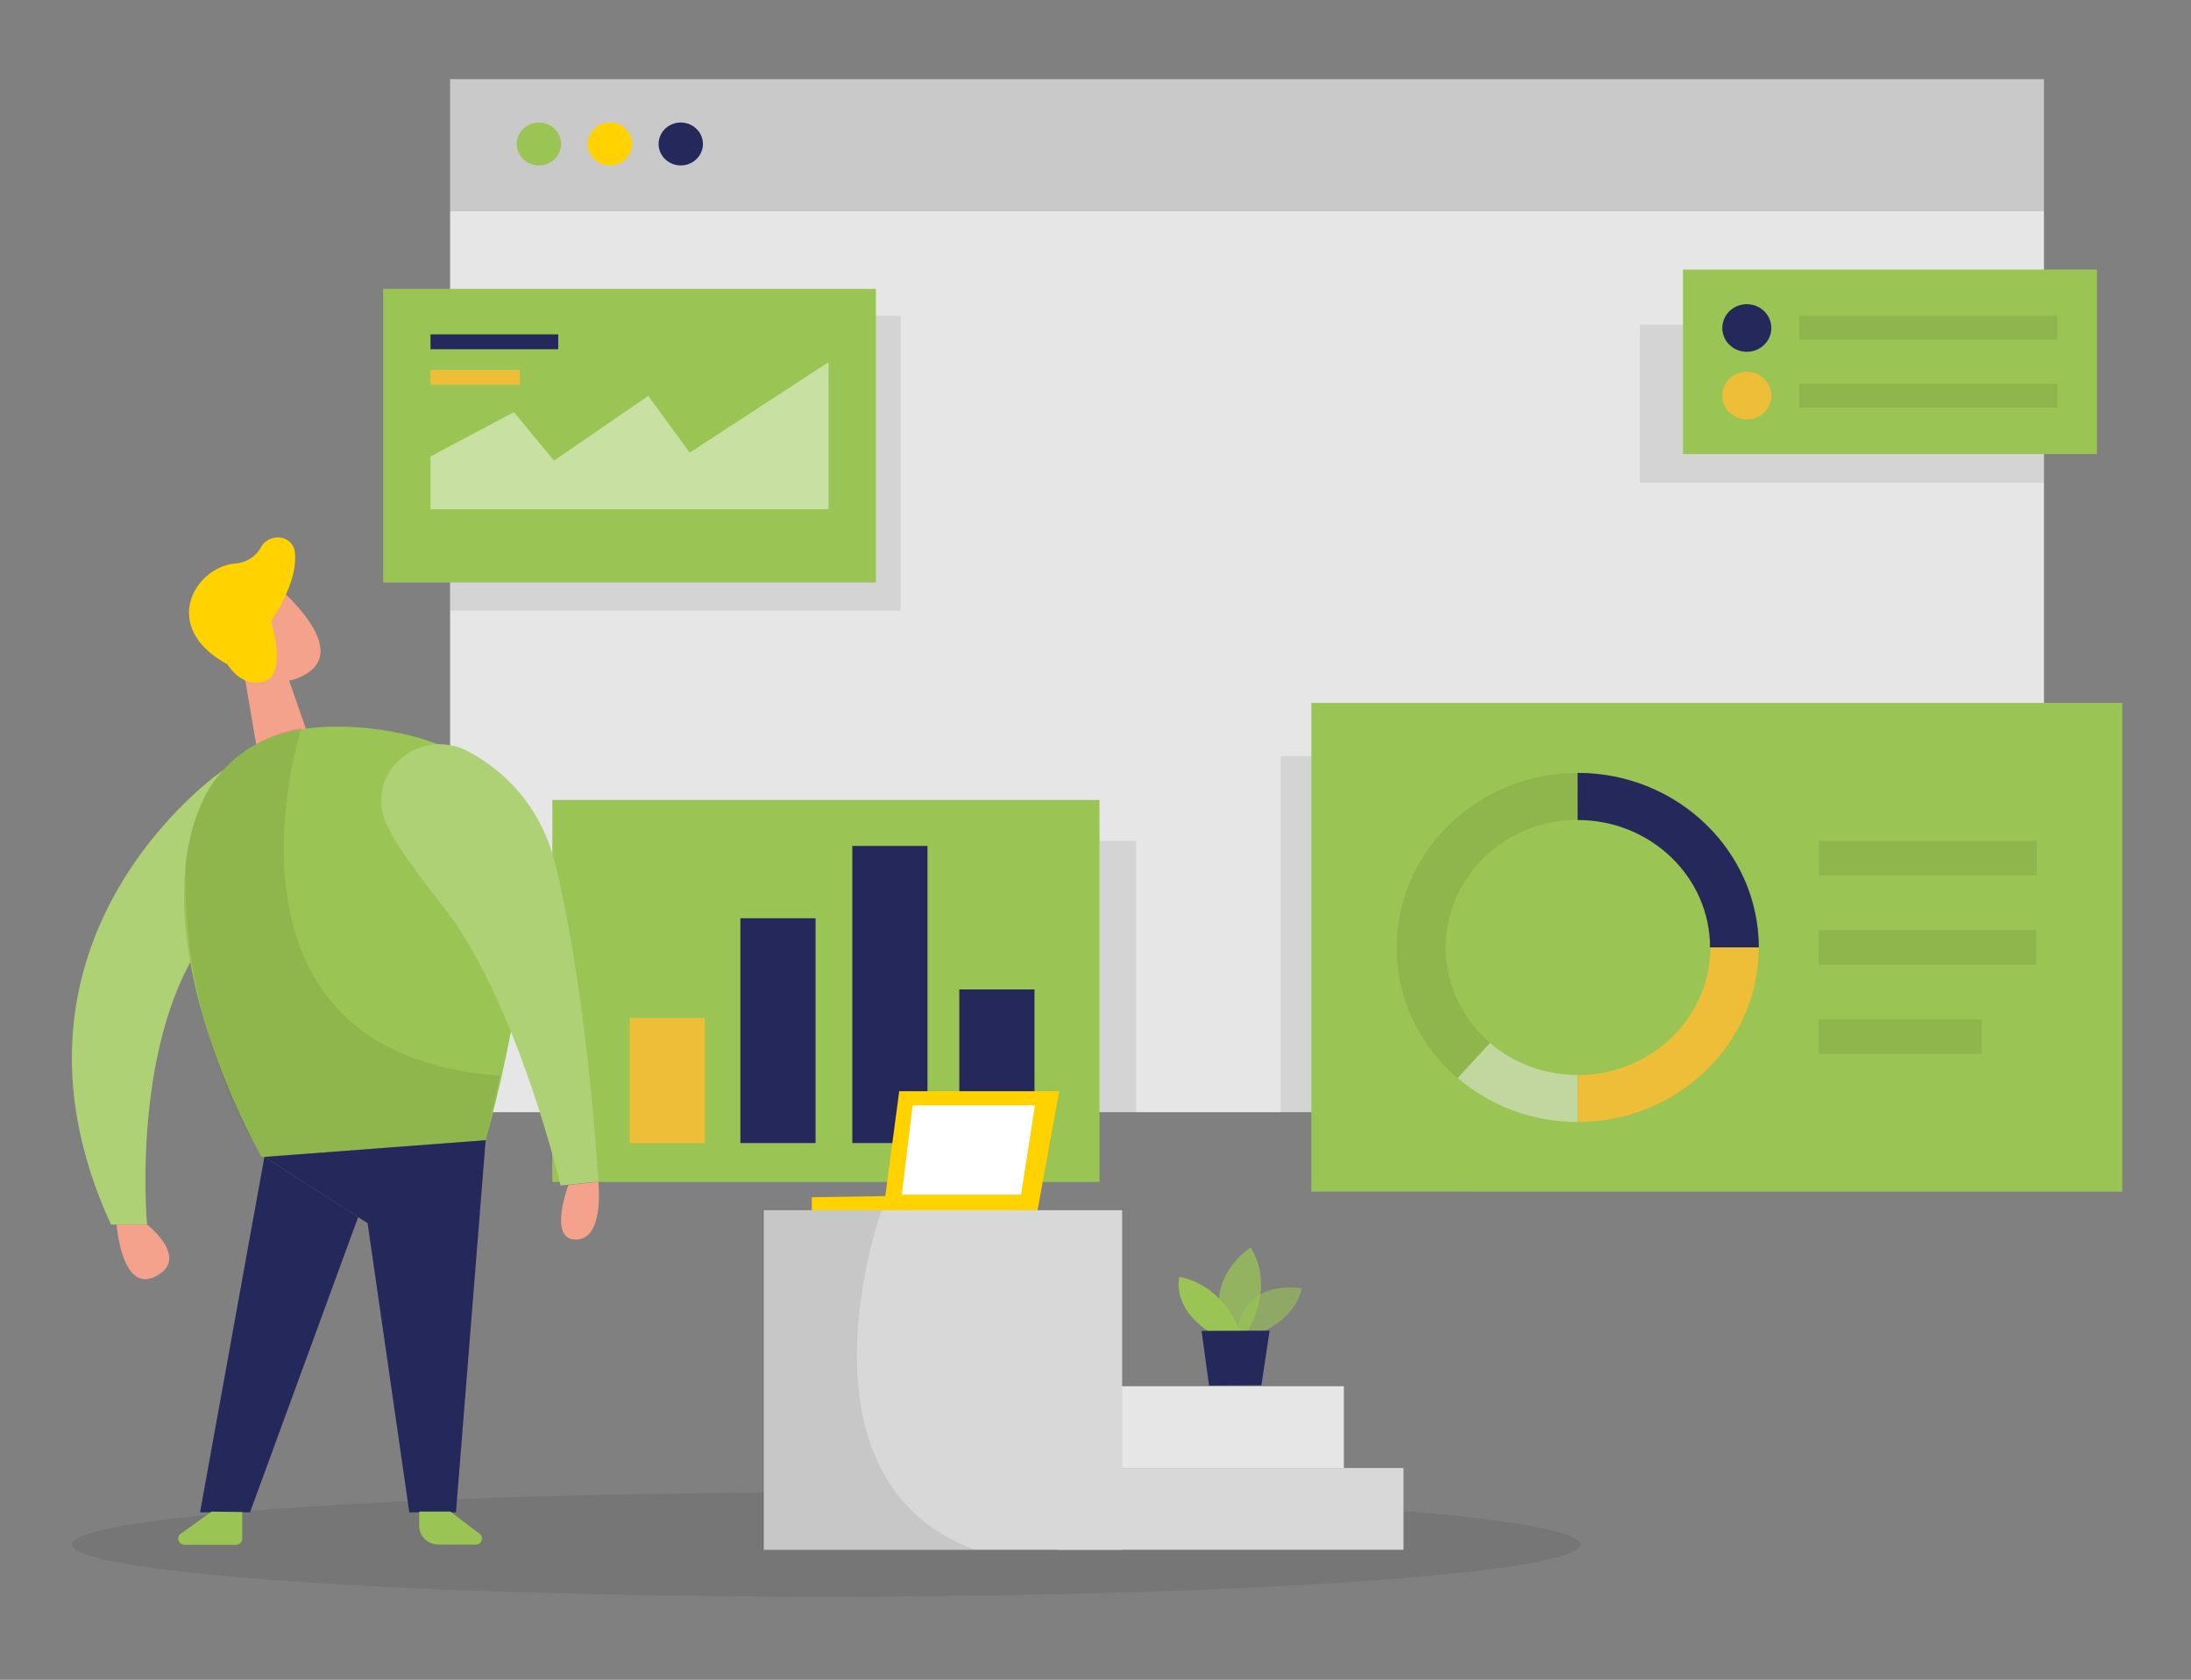 <svg xmlns="http://www.w3.org/2000/svg" id="Calque_1" x="0" y="0" viewBox="0 0 929.8 712.9" xml:space="preserve"><rect x="0" y="0" width="929.8" height="712.9" fill="#808080" stroke="none"/><style>.st0{fill:#e6e6e6}.st3{fill:none;stroke:#c9c9c9;stroke-width:1.015;stroke-miterlimit:10.15}.st4{opacity:8.000000e-02;enable-background:new}.st5{fill:#9ac554}.st6{opacity:.46;fill:#fff;enable-background:new}.st7{fill:#eebe38}.st8{fill:#24285b}.st9{fill:#ffd200}.st10{fill:#d8d8d8}.st13{opacity:.2;fill:#fff;enable-background:new}.st14{fill:#f4a28c}</style><path class="st0" d="M191 89.6h676.4V472H191z" style="animation:TmtECWSu_draw_0 6200ms ease-in 0ms infinite,TmtECWSu_fade 6200ms linear 0ms infinite" stroke-dasharray="2118 2120" stroke-dashoffset="2119"></path><path d="M191 33.6h676.4v56H191z" style="animation:TmtECWSu_draw_1 6200ms ease-in 0ms infinite,TmtECWSu_fade 6200ms linear 0ms infinite" stroke-dasharray="1465 1467" stroke-dashoffset="1466" fill="#c9c9c9"></path><path d="M807.9 251.3c-94 12.9-56.8 118.9-142.3 113-82-5.6-46.2-178.9-136.4-173.5-70.3 4.2-77.5 93.1-136.4 96.8-84.7 5.5-78.8-82.8-136.4-82.2" style="animation:TmtECWSu_draw_2 6200ms ease-in 0ms infinite,TmtECWSu_fade 6200ms linear 0ms infinite" stroke-dasharray="776 778" stroke-dashoffset="777" fill="none" stroke="#c9c9c9" stroke-width="4.06" stroke-miterlimit="10.15"></path><path class="st3" d="M256.3 168.1v225.6" style="animation:TmtECWSu_draw_3 6200ms ease-in 0ms infinite,TmtECWSu_fade 6200ms linear 0ms infinite" stroke-dasharray="226 228" stroke-dashoffset="227"></path><path class="st3" d="M392.7 168.1v225.6" style="animation:TmtECWSu_draw_4 6200ms ease-in 0ms infinite,TmtECWSu_fade 6200ms linear 0ms infinite" stroke-dasharray="226 228" stroke-dashoffset="227"></path><path class="st3" d="M529.2 168.1v225.6" style="animation:TmtECWSu_draw_5 6200ms ease-in 0ms infinite,TmtECWSu_fade 6200ms linear 0ms infinite" stroke-dasharray="226 228" stroke-dashoffset="227"></path><path class="st3" d="M665.6 168.1v225.6" style="animation:TmtECWSu_draw_6 6200ms ease-in 0ms infinite,TmtECWSu_fade 6200ms linear 0ms infinite" stroke-dasharray="226 228" stroke-dashoffset="227"></path><path class="st3" d="M802 168.1v225.6" style="animation:TmtECWSu_draw_7 6200ms ease-in 0ms infinite,TmtECWSu_fade 6200ms linear 0ms infinite" stroke-dasharray="226 228" stroke-dashoffset="227"></path><path class="st4" d="M191 134h191.2v125.1H191z" style="animation:TmtECWSu_draw_8 6200ms ease-in 0ms infinite,TmtECWSu_fade 6200ms linear 0ms infinite" stroke-dasharray="633 635" stroke-dashoffset="634"></path><path class="st4" d="M290.9 356.9h191.2v115.2H290.9z" style="animation:TmtECWSu_draw_9 6200ms ease-in 0ms infinite,TmtECWSu_fade 6200ms linear 0ms infinite" stroke-dasharray="613 615" stroke-dashoffset="614"></path><path class="st4" d="M543.5 320.9h194.1V472H543.5z" style="animation:TmtECWSu_draw_10 6200ms ease-in 0ms infinite,TmtECWSu_fade 6200ms linear 0ms infinite" stroke-dasharray="691 693" stroke-dashoffset="692"></path><path class="st4" d="M695.9 137.8h171.5v67.1H695.9z" style="animation:TmtECWSu_draw_11 6200ms ease-in 0ms infinite,TmtECWSu_fade 6200ms linear 0ms infinite" stroke-dasharray="478 480" stroke-dashoffset="479"></path><path class="st5" d="M162.6 122.6h209.1v124.6H162.6z" style="animation:TmtECWSu_draw_12 6200ms ease-in 0ms infinite,TmtECWSu_fade 6200ms linear 0ms infinite" stroke-dasharray="668 670" stroke-dashoffset="669"></path><path class="st6" d="M182.7 216.1v-22.4l35.4-18.8 17 20.6 40-27.5 17.6 24.1 58.9-38.4v62.4z" style="animation:TmtECWSu_draw_13 6200ms ease-in 0ms infinite,TmtECWSu_fade 6200ms linear 0ms infinite" stroke-dasharray="470 472" stroke-dashoffset="471"></path><path class="st7" d="M182.7 157h37.9v6.3h-37.9z" style="animation:TmtECWSu_draw_14 6200ms ease-in 0ms infinite,TmtECWSu_fade 6200ms linear 0ms infinite" stroke-dasharray="89 91" stroke-dashoffset="90"></path><path class="st8" d="M182.7 141.9h54.2v6.3h-54.2z" style="animation:TmtECWSu_draw_15 6200ms ease-in 0ms infinite,TmtECWSu_fade 6200ms linear 0ms infinite" stroke-dasharray="121 123" stroke-dashoffset="122"></path><path class="st5" d="M234.4 339.5h232.2v162.1H234.4z" style="animation:TmtECWSu_draw_16 6200ms ease-in 0ms infinite,TmtECWSu_fade 6200ms linear 0ms infinite" stroke-dasharray="789 791" stroke-dashoffset="790"></path><path class="st7" d="M267.2 432h31.9v53.1h-31.9z" style="animation:TmtECWSu_draw_17 6200ms ease-in 0ms infinite,TmtECWSu_fade 6200ms linear 0ms infinite" stroke-dasharray="170 172" stroke-dashoffset="171"></path><path class="st8" d="M407.1 419.9H439V485h-31.9z" style="animation:TmtECWSu_draw_18 6200ms ease-in 0ms infinite,TmtECWSu_fade 6200ms linear 0ms infinite" stroke-dasharray="194 196" stroke-dashoffset="195"></path><path class="st8" d="M314.2 389.7h31.9v95.4h-31.9z" style="animation:TmtECWSu_draw_19 6200ms ease-in 0ms infinite,TmtECWSu_fade 6200ms linear 0ms infinite" stroke-dasharray="255 257" stroke-dashoffset="256"></path><path class="st8" d="M361.7 359h31.9v126.1h-31.9z" style="animation:TmtECWSu_draw_20 6200ms ease-in 0ms infinite,TmtECWSu_fade 6200ms linear 0ms infinite" stroke-dasharray="316 318" stroke-dashoffset="317"></path><path class="st5" d="M556.5 298.3h344.1v207.4H556.5z" style="animation:TmtECWSu_draw_21 6200ms ease-in 0ms infinite,TmtECWSu_fade 6200ms linear 0ms infinite" stroke-dasharray="1103 1105" stroke-dashoffset="1104"></path><path class="st4" d="M669.6 476.2c-42.4 0-76.9-33.1-76.9-74s34.3-74.1 76.8-74.2c42.4 0 76.9 33.1 76.9 74v.1c-.1 40.8-34.4 74-76.8 74.1zm0-128.3c-31 0-56.1 24.3-56.1 54.2s25.2 54.1 56.2 54.1 56.1-24.2 56.1-54.1c-.1-29.9-25.2-54.1-56.2-54.2z" style="animation:TmtECWSu_draw_22 6200ms ease-in 0ms infinite,TmtECWSu_fade 6200ms linear 0ms infinite" stroke-dasharray="821 823" stroke-dashoffset="822"></path><path class="st6" d="M669.6 476.2c-18.8 0-36.9-6.6-51-18.7l13.7-14.9c10.3 8.8 23.5 13.6 37.2 13.6l.1 20z" style="animation:TmtECWSu_draw_23 6200ms ease-in 0ms infinite,TmtECWSu_fade 6200ms linear 0ms infinite" stroke-dasharray="137 139" stroke-dashoffset="138"></path><path class="st8" d="M746.4 402.1h-20.7c0-29.9-25.2-54.1-56.2-54.1v-20c42.4 0 76.8 33.2 76.9 74.1z" style="animation:TmtECWSu_draw_24 6200ms ease-in 0ms infinite,TmtECWSu_fade 6200ms linear 0ms infinite" stroke-dasharray="246 248" stroke-dashoffset="247"></path><path class="st7" d="M669.6 476.2v-20c31 0 56.1-24.2 56.2-54.1h20.6c-.1 40.9-34.4 74-76.8 74.1z" style="animation:TmtECWSu_draw_25 6200ms ease-in 0ms infinite,TmtECWSu_fade 6200ms linear 0ms infinite" stroke-dasharray="246 248" stroke-dashoffset="247"></path><path class="st4" d="M771.9 356.9h92.4v14.6h-92.4z" style="animation:TmtECWSu_draw_26 6200ms ease-in 0ms infinite,TmtECWSu_fade 6200ms linear 0ms infinite" stroke-dasharray="214 216" stroke-dashoffset="215"></path><path class="st4" d="M771.8 394.8h92.4v14.6h-92.4z" style="animation:TmtECWSu_draw_27 6200ms ease-in 0ms infinite,TmtECWSu_fade 6200ms linear 0ms infinite" stroke-dasharray="215 217" stroke-dashoffset="216"></path><path class="st4" d="M771.8 432.7H841v14.6h-69.2z" style="animation:TmtECWSu_draw_28 6200ms ease-in 0ms infinite,TmtECWSu_fade 6200ms linear 0ms infinite" stroke-dasharray="168 170" stroke-dashoffset="169"></path><path class="st5" d="M714.2 114.4h175.7v78.3H714.2z" style="animation:TmtECWSu_draw_29 6200ms ease-in 0ms infinite,TmtECWSu_fade 6200ms linear 0ms infinite" stroke-dasharray="508 510" stroke-dashoffset="509"></path><path class="st8" d="M730.9 139.2a10.4 10.1 0 1120.8 0 10.4 10.1 0 11-20.8 0" style="animation:TmtECWSu_draw_30 6200ms ease-in 0ms infinite,TmtECWSu_fade 6200ms linear 0ms infinite" stroke-dasharray="65 67" stroke-dashoffset="66"></path><path class="st4" d="M763.6 134h109.5v10.2H763.6z" style="animation:TmtECWSu_draw_31 6200ms ease-in 0ms infinite,TmtECWSu_fade 6200ms linear 0ms infinite" stroke-dasharray="240 242" stroke-dashoffset="241"></path><path class="st7" d="M730.9 167.9a10.4 10.1 0 1120.8 0 10.4 10.1 0 11-20.8 0" style="animation:TmtECWSu_draw_32 6200ms ease-in 0ms infinite,TmtECWSu_fade 6200ms linear 0ms infinite" stroke-dasharray="65 67" stroke-dashoffset="66"></path><path class="st4" d="M763.6 162.8h109.5V173H763.6z" style="animation:TmtECWSu_draw_33 6200ms ease-in 0ms infinite,TmtECWSu_fade 6200ms linear 0ms infinite" stroke-dasharray="240 242" stroke-dashoffset="241"></path><path class="st5" d="M219.3 61.1a9.4 9.1 0 1118.8 0 9.4 9.1 0 11-18.8 0" style="animation:TmtECWSu_draw_34 6200ms ease-in 0ms infinite,TmtECWSu_fade 6200ms linear 0ms infinite" stroke-dasharray="59 61" stroke-dashoffset="60"></path><path class="st9" d="M249.4 61.1a9.4 9.1 0 1118.8 0 9.4 9.1 0 11-18.8 0" style="animation:TmtECWSu_draw_35 6200ms ease-in 0ms infinite,TmtECWSu_fade 6200ms linear 0ms infinite" stroke-dasharray="59 61" stroke-dashoffset="60"></path><path class="st8" d="M279.5 61.1a9.4 9.1 0 1118.8 0 9.4 9.1 0 11-18.8 0" style="animation:TmtECWSu_draw_36 6200ms ease-in 0ms infinite,TmtECWSu_fade 6200ms linear 0ms infinite" stroke-dasharray="59 61" stroke-dashoffset="60"></path><g><path class="st4" d="M30.6 655.5a320 22.1 0 11640 0 320 22.1 0 11-640 0" style="animation:TmtECWSu_draw_37 6200ms ease-in 0ms infinite,TmtECWSu_fade 6200ms linear 0ms infinite" stroke-dasharray="1291 1293" stroke-dashoffset="1292"></path><path class="st10" d="M449 623h146.6v34.7H449z" style="animation:TmtECWSu_draw_38 6200ms ease-in 0ms infinite,TmtECWSu_fade 6200ms linear 0ms infinite" stroke-dasharray="363 365" stroke-dashoffset="364"></path><path class="st0" d="M438.2 588.3h132.1V623H438.2z" style="animation:TmtECWSu_draw_39 6200ms ease-in 0ms infinite,TmtECWSu_fade 6200ms linear 0ms infinite" stroke-dasharray="334 336" stroke-dashoffset="335"></path><path d="M531.4 566.9s17.3-4.6 21.1-20.1c0 0-26.8-5.2-27.6 21.5l6.5-1.4z" style="animation:TmtECWSu_draw_40 6200ms ease-in 0ms infinite,TmtECWSu_fade 6200ms linear 0ms infinite" stroke-dasharray="78 80" stroke-dashoffset="79" opacity=".58" fill="#9ac554"></path><path d="M529.3 565.1s12.1-18.3 1.5-35.7c0 0-20.4 12.5-11.3 35.7h9.8z" style="animation:TmtECWSu_draw_41 6200ms ease-in 0ms infinite,TmtECWSu_fade 6200ms linear 0ms infinite" stroke-dasharray="89 91" stroke-dashoffset="90" opacity=".73" fill="#9ac554"></path><path class="st5" d="M526.2 565.1s-6.4-19.5-25.7-23.2c0 0-3.6 12.6 12.5 23.2h13.2z" style="animation:TmtECWSu_draw_42 6200ms ease-in 0ms infinite,TmtECWSu_fade 6200ms linear 0ms infinite" stroke-dasharray="78 80" stroke-dashoffset="79"></path><path class="st8" d="M538.8 564.7l-3.5 23.2-22.2.1-3.2-23.2z" style="animation:TmtECWSu_draw_43 6200ms ease-in 0ms infinite,TmtECWSu_fade 6200ms linear 0ms infinite" stroke-dasharray="98 100" stroke-dashoffset="99"></path><path class="st5" d="M94.5 327S-8.8 397.8 47.1 519.7h15.3s-8.2-88.4 32-130.3c40.1-41.9.1-62.4.1-62.4z" style="animation:TmtECWSu_draw_44 6200ms ease-in 0ms infinite,TmtECWSu_fade 6200ms linear 0ms infinite" stroke-dasharray="444 446" stroke-dashoffset="445"></path><path class="st13" d="M94.5 327S-8.8 397.8 47.1 519.7h15.3s-8.2-88.4 32-130.3c40.1-41.9.1-62.4.1-62.4z" style="animation:TmtECWSu_draw_45 6200ms ease-in 0ms infinite,TmtECWSu_fade 6200ms linear 0ms infinite" stroke-dasharray="444 446" stroke-dashoffset="445"></path><path class="st14" d="M122.7 288.8l8.8 25.4-20.9 12.8-7.5-44.1z" style="animation:TmtECWSu_draw_46 6200ms ease-in 0ms infinite,TmtECWSu_fade 6200ms linear 0ms infinite" stroke-dasharray="117 119" stroke-dashoffset="118"></path><path class="st14" d="M95.9 258.4c3.5-8 13.1-11.8 21.4-8.4 2.2.9 4.2 2.3 5.8 4 8.9 9.1 19.6 23.6 7.5 31.6-18.5 12.1-35.6-10.5-35.6-10.5-1.4-5.6-1.1-11.4.9-16.7z" style="animation:TmtECWSu_draw_47 6200ms ease-in 0ms infinite,TmtECWSu_fade 6200ms linear 0ms infinite" stroke-dasharray="129 131" stroke-dashoffset="130"></path><path class="st14" d="M109.5 273.9s-4.8-3.8-6.9 1.6 6.3 8 8.8 5.2c2.4-2.7-1.9-6.8-1.9-6.8z" style="animation:TmtECWSu_draw_48 6200ms ease-in 0ms infinite,TmtECWSu_fade 6200ms linear 0ms infinite" stroke-dasharray="30 32" stroke-dashoffset="31"></path><path class="st5" d="M86.2 339.5c6.4-13.6 18.6-23.9 33.5-28.2 28.4-8.2 80.6.8 96.5 26.4 21.7 35-10.1 146.2-10.1 146.2L111 491c-.1 0-52.6-91.1-24.8-151.5z" style="animation:TmtECWSu_draw_49 6200ms ease-in 0ms infinite,TmtECWSu_fade 6200ms linear 0ms infinite" stroke-dasharray="554 556" stroke-dashoffset="555"></path><path class="st8" d="M206.1 483.9l-12.6 157.9h-19.8L156 519.1 112.2 491z" style="animation:TmtECWSu_draw_50 6200ms ease-in 0ms infinite,TmtECWSu_fade 6200ms linear 0ms infinite" stroke-dasharray="449 451" stroke-dashoffset="450"></path><path class="st8" d="M112.2 491L84.9 641.8h21.2L152 516.5z" style="animation:TmtECWSu_draw_51 6200ms ease-in 0ms infinite,TmtECWSu_fade 6200ms linear 0ms infinite" stroke-dasharray="356 358" stroke-dashoffset="357"></path><path class="st4" d="M127.9 308.9s-44.6 138.4 84.3 147.6l-6 27.4-95.1 7.1s-33.8-50.8-32.4-122.2c0 0 .8-35.3 26.6-50.9 6.8-4.5 14.5-7.6 22.6-9z" style="animation:TmtECWSu_draw_52 6200ms ease-in 0ms infinite,TmtECWSu_fade 6200ms linear 0ms infinite" stroke-dasharray="538 540" stroke-dashoffset="539"></path><path class="st5" d="M89.8 641.5L77 650.7c-1.3.7-1.8 2.3-1 3.6.5.9 1.6 1.4 2.7 1.3h21.4c1.5 0 2.7-1.2 2.7-2.6v-11.3l-13-.2z" style="animation:TmtECWSu_draw_53 6200ms ease-in 0ms infinite,TmtECWSu_fade 6200ms linear 0ms infinite" stroke-dasharray="73 75" stroke-dashoffset="74"></path><path class="st5" d="M191.1 641.5l12 9.1c1.3.7 1.8 2.3 1.1 3.6-.6 1-1.7 1.5-2.8 1.3h-15.3c-4.5 0-8.2-3.5-8.2-7.9v-6.1h13.2z" style="animation:TmtECWSu_draw_54 6200ms ease-in 0ms infinite,TmtECWSu_fade 6200ms linear 0ms infinite" stroke-dasharray="70 72" stroke-dashoffset="71"></path><path class="st14" d="M49.5 519.7s2.1 29.6 16.7 21.9-3.8-21.9-3.8-21.9H49.5z" style="animation:TmtECWSu_draw_55 6200ms ease-in 0ms infinite,TmtECWSu_fade 6200ms linear 0ms infinite" stroke-dasharray="74 76" stroke-dashoffset="75"></path><path class="st9" d="M96.6 282s5.9 10.3 15.7 7.1c9.8-3.2 2.7-25.5 2.7-25.5s11.8-16.4 10.1-29.5c-1-7.1-10.9-8.2-14.4-1.8-2.2 4.1-6.6 6.7-11.3 6.9-16.7 1.7-31.9 27-2.8 42.8z" style="animation:TmtECWSu_draw_56 6200ms ease-in 0ms infinite,TmtECWSu_fade 6200ms linear 0ms infinite" stroke-dasharray="171 173" stroke-dashoffset="172"></path><path class="st5" d="M164.1 349.9c-5.8-12-.4-26.2 12-31.8 7.3-3.3 15.8-2.9 22.8.9 15.6 8.5 31.2 23.5 37.3 49.9 13.9 59.9 17.7 132.5 17.7 132.5l-16 1.7s-17.6-74.6-47.5-115.3c-7.1-9.5-20.1-24.8-26.3-37.9z" style="animation:TmtECWSu_draw_57 6200ms ease-in 0ms infinite,TmtECWSu_fade 6200ms linear 0ms infinite" stroke-dasharray="448 450" stroke-dashoffset="449"></path><path class="st13" d="M164.1 349.9c-5.8-12-.4-26.2 12-31.8 7.3-3.3 15.8-2.9 22.8.9 15.6 8.5 31.2 23.5 37.3 49.9 13.9 59.9 17.7 132.5 17.7 132.5l-16 1.7s-17.6-74.6-47.5-115.3c-7.1-9.5-20.1-24.8-26.3-37.9z" style="animation:TmtECWSu_draw_58 6200ms ease-in 0ms infinite,TmtECWSu_fade 6200ms linear 0ms infinite" stroke-dasharray="448 450" stroke-dashoffset="449"></path><path class="st14" d="M241.2 502.9s-8.2 21.9 2.1 23.1c13.6 1.5 10.6-24.5 10.6-24.5l-12.7 1.4z" style="animation:TmtECWSu_draw_59 6200ms ease-in 0ms infinite,TmtECWSu_fade 6200ms linear 0ms infinite" stroke-dasharray="70 72" stroke-dashoffset="71"></path><path class="st9" d="M440 515.3l9.5-52.2h-67.9l-5.9 44.5-31.2.5v7.2z" style="animation:TmtECWSu_draw_60 6200ms ease-in 0ms infinite,TmtECWSu_fade 6200ms linear 0ms infinite" stroke-dasharray="300 302" stroke-dashoffset="301"></path><path d="M387.3 469.1l-4.6 37.9h50.6l5.9-37.9z" style="animation:TmtECWSu_draw_61 6200ms ease-in 0ms infinite,TmtECWSu_fade 6200ms linear 0ms infinite" stroke-dasharray="180 182" stroke-dashoffset="181" fill="#fff"></path><path class="st10" d="M324.1 513.6h152.1v144.1H324.1z" style="animation:TmtECWSu_draw_62 6200ms ease-in 0ms infinite,TmtECWSu_fade 6200ms linear 0ms infinite" stroke-dasharray="593 595" stroke-dashoffset="594"></path><path class="st4" d="M374.1 513.6s-41 114 39.4 144h-89.9v-144h50.5z" style="animation:TmtECWSu_draw_63 6200ms ease-in 0ms infinite,TmtECWSu_fade 6200ms linear 0ms infinite" stroke-dasharray="451 453" stroke-dashoffset="452"></path></g><style data-made-with="vivus-instant">@keyframes TmtECWSu_draw{to{stroke-dashoffset:0}}@keyframes TmtECWSu_fade{0%,93.548%{stroke-opacity:1}to{stroke-opacity:0}}@keyframes TmtECWSu_draw_0{12.903%{stroke-dashoffset:2119}34.409%,to{stroke-dashoffset:0}}@keyframes TmtECWSu_draw_1{13.074%{stroke-dashoffset:1466}34.579%,to{stroke-dashoffset:0}}@keyframes TmtECWSu_draw_2{13.245%{stroke-dashoffset:777}34.75%,to{stroke-dashoffset:0}}@keyframes TmtECWSu_draw_3{13.415%{stroke-dashoffset:227}34.921%,to{stroke-dashoffset:0}}@keyframes TmtECWSu_draw_4{13.586%{stroke-dashoffset:227}35.091%,to{stroke-dashoffset:0}}@keyframes TmtECWSu_draw_5{13.757%{stroke-dashoffset:227}35.262%,to{stroke-dashoffset:0}}@keyframes TmtECWSu_draw_6{13.927%{stroke-dashoffset:227}35.433%,to{stroke-dashoffset:0}}@keyframes TmtECWSu_draw_7{14.098%{stroke-dashoffset:227}35.603%,to{stroke-dashoffset:0}}@keyframes TmtECWSu_draw_8{14.269%{stroke-dashoffset:634}35.774%,to{stroke-dashoffset:0}}@keyframes TmtECWSu_draw_9{14.439%{stroke-dashoffset:614}35.945%,to{stroke-dashoffset:0}}@keyframes TmtECWSu_draw_10{14.61%{stroke-dashoffset:692}36.115%,to{stroke-dashoffset:0}}@keyframes TmtECWSu_draw_11{14.781%{stroke-dashoffset:479}36.286%,to{stroke-dashoffset:0}}@keyframes TmtECWSu_draw_12{14.951%{stroke-dashoffset:669}36.457%,to{stroke-dashoffset:0}}@keyframes TmtECWSu_draw_13{15.122%{stroke-dashoffset:471}36.627%,to{stroke-dashoffset:0}}@keyframes TmtECWSu_draw_14{15.293%{stroke-dashoffset:90}36.798%,to{stroke-dashoffset:0}}@keyframes TmtECWSu_draw_15{15.463%{stroke-dashoffset:122}36.969%,to{stroke-dashoffset:0}}@keyframes TmtECWSu_draw_16{15.634%{stroke-dashoffset:790}37.139%,to{stroke-dashoffset:0}}@keyframes TmtECWSu_draw_17{15.805%{stroke-dashoffset:171}37.31%,to{stroke-dashoffset:0}}@keyframes TmtECWSu_draw_18{15.975%{stroke-dashoffset:195}37.481%,to{stroke-dashoffset:0}}@keyframes TmtECWSu_draw_19{16.146%{stroke-dashoffset:256}37.651%,to{stroke-dashoffset:0}}@keyframes TmtECWSu_draw_20{16.317%{stroke-dashoffset:317}37.822%,to{stroke-dashoffset:0}}@keyframes TmtECWSu_draw_21{16.487%{stroke-dashoffset:1104}37.993%,to{stroke-dashoffset:0}}@keyframes TmtECWSu_draw_22{16.658%{stroke-dashoffset:822}38.164%,to{stroke-dashoffset:0}}@keyframes TmtECWSu_draw_23{16.829%{stroke-dashoffset:138}38.334%,to{stroke-dashoffset:0}}@keyframes TmtECWSu_draw_24{16.999%{stroke-dashoffset:247}38.505%,to{stroke-dashoffset:0}}@keyframes TmtECWSu_draw_25{17.17%{stroke-dashoffset:247}38.676%,to{stroke-dashoffset:0}}@keyframes TmtECWSu_draw_26{17.341%{stroke-dashoffset:215}38.846%,to{stroke-dashoffset:0}}@keyframes TmtECWSu_draw_27{17.512%{stroke-dashoffset:216}39.017%,to{stroke-dashoffset:0}}@keyframes TmtECWSu_draw_28{17.682%{stroke-dashoffset:169}39.188%,to{stroke-dashoffset:0}}@keyframes TmtECWSu_draw_29{17.853%{stroke-dashoffset:509}39.358%,to{stroke-dashoffset:0}}@keyframes TmtECWSu_draw_30{18.024%{stroke-dashoffset:66}39.529%,to{stroke-dashoffset:0}}@keyframes TmtECWSu_draw_31{18.194%{stroke-dashoffset:241}39.7%,to{stroke-dashoffset:0}}@keyframes TmtECWSu_draw_32{18.365%{stroke-dashoffset:66}39.87%,to{stroke-dashoffset:0}}@keyframes TmtECWSu_draw_33{18.536%{stroke-dashoffset:241}40.041%,to{stroke-dashoffset:0}}@keyframes TmtECWSu_draw_34{18.706%{stroke-dashoffset:60}40.212%,to{stroke-dashoffset:0}}@keyframes TmtECWSu_draw_35{18.877%{stroke-dashoffset:60}40.382%,to{stroke-dashoffset:0}}@keyframes TmtECWSu_draw_36{19.048%{stroke-dashoffset:60}40.553%,to{stroke-dashoffset:0}}@keyframes TmtECWSu_draw_37{19.218%{stroke-dashoffset:1292}40.724%,to{stroke-dashoffset:0}}@keyframes TmtECWSu_draw_38{19.389%{stroke-dashoffset:364}40.894%,to{stroke-dashoffset:0}}@keyframes TmtECWSu_draw_39{19.56%{stroke-dashoffset:335}41.065%,to{stroke-dashoffset:0}}@keyframes TmtECWSu_draw_40{19.73%{stroke-dashoffset:79}41.236%,to{stroke-dashoffset:0}}@keyframes TmtECWSu_draw_41{19.901%{stroke-dashoffset:90}41.406%,to{stroke-dashoffset:0}}@keyframes TmtECWSu_draw_42{20.072%{stroke-dashoffset:79}41.577%,to{stroke-dashoffset:0}}@keyframes TmtECWSu_draw_43{20.242%{stroke-dashoffset:99}41.748%,to{stroke-dashoffset:0}}@keyframes TmtECWSu_draw_44{20.413%{stroke-dashoffset:445}41.918%,to{stroke-dashoffset:0}}@keyframes TmtECWSu_draw_45{20.584%{stroke-dashoffset:445}42.089%,to{stroke-dashoffset:0}}@keyframes TmtECWSu_draw_46{20.754%{stroke-dashoffset:118}42.26%,to{stroke-dashoffset:0}}@keyframes TmtECWSu_draw_47{20.925%{stroke-dashoffset:130}42.43%,to{stroke-dashoffset:0}}@keyframes TmtECWSu_draw_48{21.096%{stroke-dashoffset:31}42.601%,to{stroke-dashoffset:0}}@keyframes TmtECWSu_draw_49{21.266%{stroke-dashoffset:555}42.772%,to{stroke-dashoffset:0}}@keyframes TmtECWSu_draw_50{21.437%{stroke-dashoffset:450}42.942%,to{stroke-dashoffset:0}}@keyframes TmtECWSu_draw_51{21.608%{stroke-dashoffset:357}43.113%,to{stroke-dashoffset:0}}@keyframes TmtECWSu_draw_52{21.778%{stroke-dashoffset:539}43.284%,to{stroke-dashoffset:0}}@keyframes TmtECWSu_draw_53{21.949%{stroke-dashoffset:74}43.455%,to{stroke-dashoffset:0}}@keyframes TmtECWSu_draw_54{22.12%{stroke-dashoffset:71}43.625%,to{stroke-dashoffset:0}}@keyframes TmtECWSu_draw_55{22.29%{stroke-dashoffset:75}43.796%,to{stroke-dashoffset:0}}@keyframes TmtECWSu_draw_56{22.461%{stroke-dashoffset:172}43.967%,to{stroke-dashoffset:0}}@keyframes TmtECWSu_draw_57{22.632%{stroke-dashoffset:449}44.137%,to{stroke-dashoffset:0}}@keyframes TmtECWSu_draw_58{22.803%{stroke-dashoffset:449}44.308%,to{stroke-dashoffset:0}}@keyframes TmtECWSu_draw_59{22.973%{stroke-dashoffset:71}44.479%,to{stroke-dashoffset:0}}@keyframes TmtECWSu_draw_60{23.144%{stroke-dashoffset:301}44.649%,to{stroke-dashoffset:0}}@keyframes TmtECWSu_draw_61{23.315%{stroke-dashoffset:181}44.82%,to{stroke-dashoffset:0}}@keyframes TmtECWSu_draw_62{23.485%{stroke-dashoffset:594}44.991%,to{stroke-dashoffset:0}}@keyframes TmtECWSu_draw_63{23.656%{stroke-dashoffset:452}45.161%,to{stroke-dashoffset:0}}</style></svg>